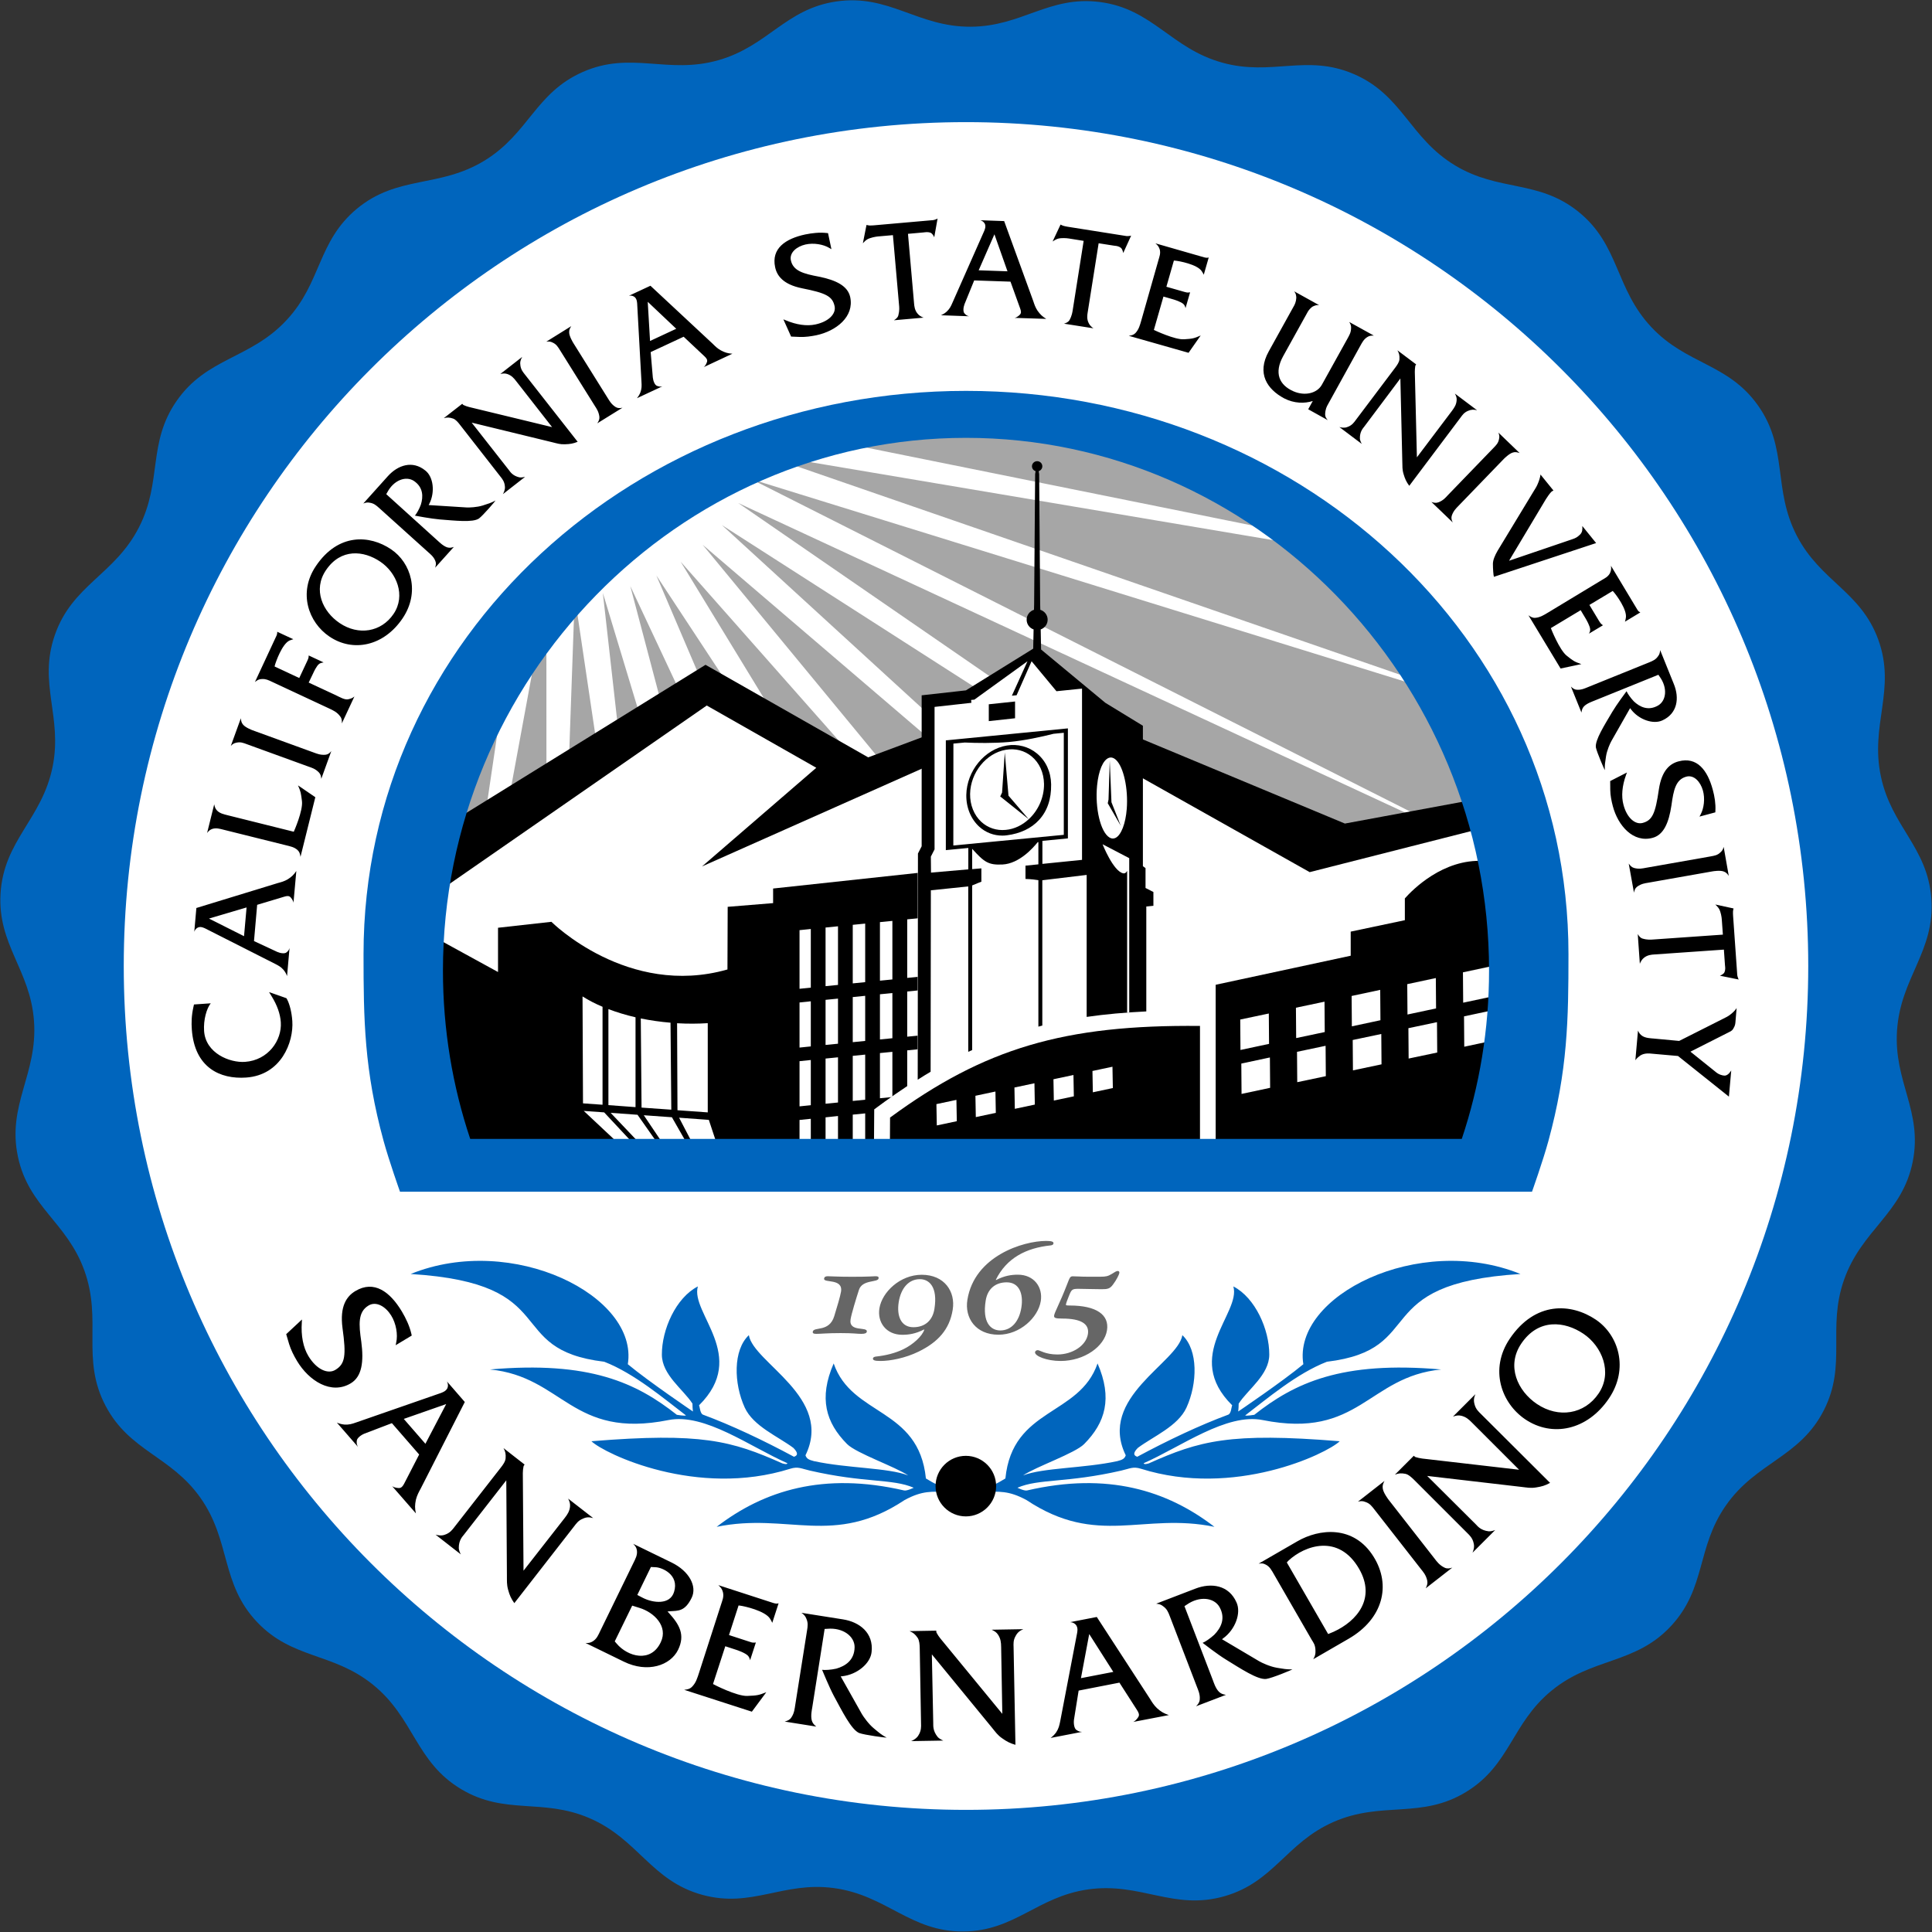<?xml version="1.0" encoding="utf-8"?>
<!-- Generator: Adobe Illustrator 22.0.1, SVG Export Plug-In . SVG Version: 6.00 Build 0)  -->
<svg version="1.1" id="Layer_1" xmlns="http://www.w3.org/2000/svg" xmlns:xlink="http://www.w3.org/1999/xlink" x="0px" y="0px"
	 width="250.1px" height="250.1px" viewBox="0 0 250.1 250.1" enable-background="new 0 0 250.1 250.1" xml:space="preserve">
<rect x="0" y="0" width="250.1" height="250.1" fill="#333333" stroke="none"/>
<g>
	<g>
		<path fill-rule="evenodd" clip-rule="evenodd" fill="#0065BD" d="M46.19,27.03c5.32-4.41,10.69-2.64,16.58-6.27
			c5.65-3.48,6.55-8.72,12.62-11.42c6.31-2.81,11.01,0.35,17.65-1.56c6.38-1.83,8.66-6.63,15.22-7.59c6.84-1,10.5,3.31,17.41,3.27
			c6.63-0.04,10.12-4.04,16.7-3.2c6.86,0.88,9.22,6.03,15.89,7.86c6.39,1.76,10.83-1.15,16.93,1.44c6.37,2.7,7.26,8.3,13.18,11.86
			c5.68,3.42,10.74,1.82,15.92,5.96c5.4,4.32,4.75,9.95,9.5,14.99c4.55,4.83,9.86,4.65,13.73,10.04c4.04,5.62,1.9,10.87,5.11,17
			c3.08,5.88,8.24,7.15,10.51,13.38c2.37,6.51-1.1,10.98,0.35,17.75c1.38,6.49,6.01,9.11,6.52,15.73c0.53,6.9-4.01,10.27-4.44,17.18
			c-0.42,6.63,3.33,10.39,2.04,16.91c-1.35,6.79-6.63,8.81-8.91,15.35c-2.19,6.27,0.41,10.91-2.59,16.83
			c-3.13,6.17-8.76,6.69-12.71,12.37c-3.79,5.45-2.53,10.61-7.02,15.51c-4.67,5.09-10.24,4.07-15.57,8.47
			c-5.12,4.22-5.3,9.54-10.94,13.03c-5.87,3.64-10.96,1.16-17.28,3.95c-6.07,2.68-7.67,7.75-14.05,9.59
			c-6.64,1.92-10.86-1.85-17.7-0.87c-6.57,0.94-9.48,5.39-16.11,5.44c-6.91,0.06-9.95-4.71-16.81-5.62
			c-6.57-0.87-10.58,2.62-16.97,0.89c-6.67-1.81-8.32-7.23-14.67-9.95c-6.09-2.61-10.89-0.34-16.58-3.74
			c-5.94-3.55-6.06-9.21-11.45-13.55c-5.17-4.16-10.4-3.26-14.97-8.08c-4.76-5.02-3.36-10.5-7.37-16.14
			c-3.85-5.4-9.13-5.96-12.23-11.83c-3.24-6.12-0.41-11.03-2.76-17.54c-2.25-6.25-7.19-8.2-8.59-14.69
			c-1.46-6.77,2.58-10.72,2.07-17.63c-0.49-6.62-4.72-9.84-4.33-16.47c0.41-6.91,5.37-9.63,6.74-16.42
			c1.31-6.51-1.89-10.75,0.28-17.03c2.26-6.54,7.77-7.82,10.91-13.99c3.02-5.92,1.07-10.86,4.85-16.32
			c3.94-5.69,9.59-5.43,14.28-10.52C41.63,36.56,41.09,31.27,46.19,27.03"/>
		<path fill-rule="evenodd" clip-rule="evenodd" fill="#FFFFFF" d="M16.02,125.05c0-60.33,48.81-109.24,109.03-109.24
			c60.22,0,109.03,48.91,109.03,109.24s-48.81,109.24-109.03,109.24C64.83,234.29,16.02,185.38,16.02,125.05"/>
	</g>
	<g>
		<g>
			<path fill="#A6A6A6" d="M56.71,125.81c0-38.07,30.49-69.44,68.29-69.44c37.8,0,68.45,30.86,68.45,68.94
				c0,7.78-1.12,15.81-3.48,22.78H60.34C57.99,141.11,56.71,133.58,56.71,125.81"/>
			<g>
				<defs>
					<path id="SVGID_1_" d="M56.71,125.81c0,7.78,1.28,15.3,3.63,22.27h129.62c2.36-6.97,3.48-15,3.48-22.78
						c0-38.07-30.65-68.94-68.45-68.94C87.2,56.36,56.71,87.74,56.71,125.81"/>
				</defs>
				<clipPath id="SVGID_2_">
					<use xlink:href="#SVGID_1_"  overflow="visible"/>
				</clipPath>
				<polygon clip-path="url(#SVGID_2_)" fill="#FFFFFF" points="158.04,151.85 88.11,72.71 142.62,162.09 84.97,74.5 125.85,170.19 
					81.59,75.86 108.05,175.99 78.04,76.76 89.57,179.38 74.4,77.18 70.76,180.3 70.73,77.12 52,178.73 67.1,76.57 99.12,55.31 
					205.52,76.79 98.42,58.73 200.66,94.05 97.23,62.02 193.32,110.49 95.57,65.12 183.64,125.8 93.46,67.98 171.8,139.68 
					90.96,70.52 				"/>
			</g>
			<g>
				<path d="M134.07,89.94l-21.68,8.1L91.33,86.06l-31.67,19.61c-1.91,6.39-2.95,13.15-2.95,20.14c0,7.78,1.28,15.3,3.63,22.27
					h129.62c2.36-6.97,3.48-15,3.48-22.78c0-7.56-1.23-14.83-3.46-21.63l-15.88,2.94L134.07,89.94z"/>
				<path fill="#FFFFFF" d="M134.07,92.95l-43.19,19.21l14.79-12.77l-14.18-8.06l-33.92,23.52c-0.56,3.58-0.87,7.24-0.87,10.97
					c0,7.78,1.28,15.3,3.63,22.27h129.62c2.36-6.97,3.48-15,3.48-22.78c0-6.19-0.82-12.19-2.34-17.89l-21.55,5.48L134.07,92.95z"/>
			</g>
			<g>
				<path d="M100.08,115.02v1.89l-5.88,0.48l-0.03,8.11c-12.92,3.69-22.79-6.17-22.79-6.17l-6.91,0.77v5.73l-7.63-4.18
					c-0.52,8.93,0.64,17.94,3.5,26.42h19.77l-4.54-4.26l2.64,0.19l3.8,4.07h0.85l-3.81-4.01l3.48,0.25l2.64,3.76h0.66l-2.49-3.7
					l3.64,0.26l1.96,3.43h0.73l-1.76-3.37l3.85,0.28l1.02,3.08h20.36l0.03-4.44c1.82-1.36,3.68-2.66,5.61-3.87l0.02-26.74
					L100.08,115.02z M78,143.01l-2.53-0.18l-0.06-13.84c0.77,0.49,1.64,0.94,2.59,1.34V143.01z M82.27,143.32l-3.51-0.26v-12.43
					c1.08,0.41,2.26,0.77,3.51,1.06V143.32z M83.05,143.38l-0.1-11.54c1.23,0.25,2.51,0.44,3.85,0.55l0.1,11.26L83.05,143.38z
					 M91.62,144l-3.92-0.28l-0.05-11.26c1.38,0.08,2.71,0.07,3.97-0.01V144z"/>
				<path fill="#FFFFFF" d="M115.52,143.77v4.31h-1.61v-4.14L115.52,143.77z M117.44,143.58v4.5h1.61v-4.66L117.44,143.58z
					 M106.87,144.64v3.43h1.61v-3.6L106.87,144.64z M110.39,144.29v3.79H112l0-3.95L110.39,144.29z M103.5,143.22l1.46-0.15v-5.85
					l-1.46,0.15V143.22z M103.5,135.61l1.46-0.15v-5.84l-1.46,0.15V135.61z M103.5,144.98v3.09h1.46v-3.24L103.5,144.98z M103.5,128
					l1.46-0.15v-7.59l-1.46,0.15V128z M113.91,126.95l1.61-0.16v-7.58l-1.61,0.16V126.95z M113.91,142.17l1.61-0.16v-5.85
					l-1.61,0.16V142.17z M117.44,141.81l1.61-0.16v-5.84l-1.61,0.16V141.81z M106.87,142.88l1.61-0.16v-5.85l-1.61,0.16V142.88z
					 M117.44,134.2l1.61-0.16v-5.85l-1.61,0.16V134.2z M117.44,126.59l1.61-0.16v-7.58l-1.61,0.16V126.59z M113.91,134.56l1.61-0.16
					v-5.85l-1.61,0.16V134.56z M106.87,127.66l1.61-0.16v-7.59l-1.61,0.16V127.66z M106.87,135.27l1.61-0.16v-5.84l-1.61,0.16
					V135.27z M110.39,142.52l1.61-0.16v-5.84l-1.61,0.16V142.52z M110.39,127.3l1.61-0.16v-7.58l-1.61,0.16V127.3z M110.39,134.91
					l1.61-0.16v-5.84l-1.61,0.16V134.91z"/>
				<g>
					<path fill="#FFFFFF" d="M140.71,131.61l0.05-42.03l-0.63-0.53l-3.35,0.34l-3.65-4.4l-7.5,5.42l-5.17,0.55l-0.06,47.81
						C126.81,134.97,133.12,132.71,140.71,131.61z"/>
					<path fill-rule="evenodd" clip-rule="evenodd" d="M120.47,138.74l0.03-23.49c2.01-0.2,4.13-0.42,4.84-0.5v21.41
						c0.17-0.08,0.34-0.15,0.51-0.23v-21.31c0.6-0.26,1.16-0.47,1.17-0.47l0.02-0.01v-1.73l-1.19,0.1v-2.63
						c1.55,1.72,2.09,2.12,3.93,2.03c2.17-0.11,3.98-2.17,4.55-2.89l0.09-0.01v2.88l-1.67,0.17v1.72c0.82,0.03,1.38,0.11,1.67,0.16
						v18.96c0.17-0.04,0.34-0.09,0.51-0.14v-18.81l5.74-0.69v18.38c2.42-0.35,4.99-0.58,7.72-0.71v-13.58l0.89-0.09l0.03,0v-1.79
						l-1.02-0.52v-2.57l-0.34-0.25V93.95l-4.86-2.97l-8.32-6.9l-0.05-2.6c0.52-0.18,0.9-0.68,0.9-1.26c0-0.6-0.4-1.11-0.95-1.28
						l-0.02-0.71l-0.13-16.86l-0.06-0.38c0.27-0.08,0.47-0.34,0.47-0.63c0-0.37-0.3-0.66-0.67-0.66c-0.37,0-0.67,0.3-0.67,0.66
						c0,0.3,0.2,0.55,0.47,0.63L134,61.37l-0.13,16.86l-0.02,0.71c-0.55,0.17-0.95,0.68-0.95,1.28c0,0.58,0.37,1.08,0.9,1.26
						l-0.05,2.49l-8.71,5.4l-5.73,0.64v19.54l-0.48,0.94l-0.03,29.28C119.35,139.41,119.91,139.07,120.47,138.74z M123.41,109.45
						l0.01-13.19l1.47-0.14c1.5,0.07,3.71,0.11,5.75-0.07c1.99-0.18,4.24-0.68,5.74-1.06l1.33-0.13v13.21L123.41,109.45z
						 M120.5,110.89l0.48-0.94V91.51l4.77-0.53l-0.04-0.37l0.42-0.04l6.88-4.97l-2.02,4.46l0.61-0.06l1.94-4.4l3.22,3.88l3.31-0.34
						v22.17l-5.13,0.52v-2.98l3.3-0.32V94.29l-15.57,1.53l-0.23,0.02v14.21l2.91-0.28v2.77l-4.83,0.42L120.5,110.89z M134.25,97.55
						c-1.08-0.9-2.51-1.28-3.92-1.04c-2.88,0.48-5.18,3.29-5.24,6.38c-0.03,1.64,0.59,3.15,1.7,4.15c0.82,0.74,1.86,1.13,2.96,1.13
						c0.2,0,0.39-0.01,0.59-0.04c1.73-0.22,3.17-0.9,4.16-1.98c1.07-1.16,1.6-2.71,1.57-4.62C136.04,99.92,135.4,98.51,134.25,97.55
						z M133.17,106.05L133.17,106.05l-2.62-3.05h0l-0.48-5.59l-0.35,5.19l-0.24,0.5l3.69,2.95c-0.83,0.77-1.86,1.28-2.97,1.38
						c-1.2,0.12-2.32-0.26-3.17-1.04c-0.94-0.87-1.47-2.19-1.45-3.62c0.05-2.77,2.09-5.28,4.63-5.71c1.24-0.21,2.42,0.1,3.34,0.86
						c1.01,0.84,1.57,2.1,1.6,3.56C135.17,103.25,134.39,104.93,133.17,106.05z M131.4,90.81v2.17l-3.4,0.37v-2.18L131.4,90.81z"/>
					<path fill="#FFFFFF" d="M142.73,109.29l3.45,1.8v19.97c-0.09,0.01-0.18,0.01-0.27,0.02v-18.34c-0.12,0.22-0.29,0.36-0.52,0.31
						C144.1,112.77,142.73,109.29,142.73,109.29z M143.53,98.11c-0.74,0.28-1.32,1.64-1.51,3.57c-0.29,2.96,0.45,6.05,1.61,6.74
						c0.26,0.16,0.53,0.17,0.79,0.04c0.72-0.37,1.29-1.84,1.44-3.75c0.2-2.61-0.4-5.39-1.38-6.33
						C144.17,98.09,143.85,97.99,143.53,98.11z"/>
					<polygon fill-rule="evenodd" clip-rule="evenodd" points="145.08,106.89 143.88,103.85 143.66,98.47 143.5,103.5 143.4,103.98 
											"/>
				</g>
				<path d="M115.22,144.67l-0.02,3.41h40.14v-15.27C137.76,132.63,127.44,135.7,115.22,144.67z M121.27,145.69l-0.05-2.76
					l2.59-0.55l0.05,2.76L121.27,145.69z M126.32,144.61l-0.05-2.76l2.59-0.55l0.05,2.76L126.32,144.61z M131.37,143.54l-0.05-2.76
					l2.59-0.55l0.05,2.76L131.37,143.54z M136.42,142.47l-0.05-2.76l2.59-0.55l0.05,2.76L136.42,142.47z M141.47,141.4l-0.05-2.76
					l2.59-0.55l0.05,2.76L141.47,141.4z"/>
				<path d="M193.45,125.3c0-4.74-0.48-9.37-1.38-13.85c-5.26-0.3-9.23,3.74-10.21,4.85v2.82l-7.01,1.48v3.12l-17.48,3.76v20.59
					h32.6C192.32,141.11,193.45,133.08,193.45,125.3z"/>
				<path fill="#FFFFFF" d="M160.55,131.98l3.7-0.78l0.03,3.93l-3.7,0.79L160.55,131.98z M160.72,141.61l-0.03-3.93l3.7-0.79
					l0.03,3.93L160.72,141.61z M167.76,130.45l3.7-0.78l0.03,3.93l-3.7,0.78L167.76,130.45z M167.93,140.09l-0.03-3.93l3.7-0.78
					l0.03,3.93L167.93,140.09z M174.97,128.93l3.7-0.79l0.03,3.93l-3.7,0.79L174.97,128.93z M175.14,138.56l-0.03-3.93l3.7-0.78
					l0.03,3.93L175.14,138.56z M182.17,127.4l3.7-0.79l0.03,3.93l-3.7,0.79L182.17,127.4z M182.35,137.03l-0.03-3.93l3.7-0.78
					l0.03,3.93L182.35,137.03z M189.38,125.87l3.7-0.79l0.03,3.93l-3.7,0.79L189.38,125.87z M189.55,135.5l-0.03-3.93l3.7-0.79
					l0.03,3.93L189.55,135.5z"/>
			</g>
		</g>
		<path fill="#0065BD" d="M198.32,154.27h-73.27H51.78c0,0-1.41-3.97-2.12-6.56c-2.51-9.16-2.6-15.73-2.6-24.2
			c0-41.13,35.35-72.91,77.99-72.91c42.64,0,77.99,31.78,77.99,72.91c0,8.47-0.1,15.05-2.6,24.2
			C199.73,150.31,198.32,154.27,198.32,154.27 M60.87,147.43h128.36c2.29-6.84,3.53-14.17,3.53-21.79
			c0-37.66-30.31-68.96-67.71-68.96c-37.39,0-67.71,31.3-67.71,68.96C57.34,133.26,58.58,140.59,60.87,147.43"/>
	</g>
	<g>
		<path fill="#0065BD" d="M122.62,193.11c-1.97,0-3.18-0.2-5.53,1.08c-9.19,6.1-15.08,1.56-24.32,3.46
			c6.13-4.72,13.85-7.12,24.26-4.71c0.36,0.09,1.25-0.35,1.25-0.35c-2.77-1.2-6.34-0.59-13.44-2.22c-1.1-0.25-1.52-0.56-2.54-0.24
			c-12.08,3.8-24.04-1.93-25.74-3.56c14.23-1.16,18.15-0.06,24.72,2.87c0.71,0.2,0.59-0.01,0.66-0.02
			c-4.83-2.12-10.72-6.53-15.41-5.59c-12.53,2.5-13.62-5.62-23.1-6.55c12.93-1.13,18.97,1.75,24.19,5.87c0,0,1.03,0.17,1.18,0.08
			c-2.81-2.14-6.68-5.44-10.58-6.95c-13.29-1.6-5.1-10.13-25.06-11.36c13.2-5.35,29.54,2.85,28.11,11.68
			c2.69,2.24,8.43,6.12,8.43,6.12c-0.04-0.23-0.06-0.75-0.06-1.02c-1.19-1.84-3.96-3.73-3.96-6.35c-0.01-3.23,1.81-7.36,4.66-8.82
			c-1.01,3.46,6.61,9,0.15,15.39c0.12,0.28,0.14,1.05,0.51,1.21c3.7,1.37,7.8,3.31,11.78,5.45c0.06-0.05,0.89-0.17-0.08-1.15
			c-1.98-1.48-5.18-2.8-6.29-5.21c-1.43-3.13-1.53-7.45,0.53-9.38c0.58,3.57,10.99,8.06,7.33,15.55c0.15,0.44,0.41,0.58,1.11,0.76
			c4.3,0.93,9.62,0.84,12.19,1.85c-1.68-1.14-6.71-2.86-7.92-4.07c-2.74-2.77-3.69-5.92-1.73-10.43
			c2.36,6.86,11.01,5.68,11.94,14.89c1.17,0.7,1.7,1.04,2.85,1.04L122.62,193.11z M127.36,193.11c1.97,0,3.18-0.2,5.53,1.08
			c9.19,6.1,15.09,1.56,24.32,3.46c-6.13-4.72-13.84-7.12-24.25-4.71c-0.37,0.09-1.25-0.35-1.25-0.35c2.77-1.2,6.34-0.59,13.44-2.22
			c1.1-0.25,1.52-0.56,2.54-0.24c12.08,3.8,24.05-1.93,25.74-3.56c-14.24-1.16-18.16-0.06-24.72,2.87c-0.71,0.2-0.6-0.01-0.67-0.02
			c4.83-2.12,10.72-6.53,15.42-5.59c12.53,2.5,13.61-5.62,23.1-6.55c-12.93-1.13-18.97,1.75-24.19,5.87c0,0-1.03,0.17-1.18,0.08
			c2.81-2.14,6.68-5.44,10.58-6.95c13.28-1.6,5.1-10.13,25.06-11.36c-13.2-5.35-29.54,2.85-28.11,11.68
			c-2.69,2.24-8.43,6.12-8.43,6.12c0.03-0.23,0.06-0.75,0.06-1.02c1.19-1.84,3.96-3.73,3.96-6.35c0.01-3.23-1.81-7.36-4.65-8.82
			c1.01,3.46-6.61,9-0.15,15.39c-0.12,0.28-0.13,1.05-0.51,1.21c-3.7,1.37-7.8,3.31-11.78,5.45c-0.05-0.05-0.89-0.17,0.08-1.15
			c1.98-1.48,5.18-2.8,6.29-5.21c1.43-3.13,1.53-7.45-0.53-9.38c-0.58,3.57-10.99,8.06-7.33,15.55c-0.15,0.44-0.41,0.58-1.11,0.76
			c-4.3,0.93-9.62,0.84-12.19,1.85c1.68-1.14,6.72-2.86,7.92-4.07c2.74-2.77,3.69-5.92,1.73-10.43
			c-2.36,6.86-11.01,5.68-11.93,14.89c-1.17,0.7-1.7,1.04-2.85,1.04L127.36,193.11z"/>
		<path fill-rule="evenodd" clip-rule="evenodd" fill="#666666" d="M108.87,167.21c-0.09,0.57-0.52,2.02-0.88,3.18
			c-0.65,2.11-2.66,1.3-2.78,2.01c-0.02,0.16,0.07,0.27,0.44,0.27c0.64,0,1.38-0.1,3.16-0.1c1.75,0,2.11,0.1,2.69,0.1
			c0.49,0,0.68-0.1,0.71-0.29c0.11-0.7-2.38,0.12-2.1-1.6c0.11-0.69,0.73-2.73,1.08-3.8c0.43-1.36,2.45-0.94,2.54-1.48
			c0.04-0.24-0.09-0.29-0.42-0.29c-0.31,0-0.73,0.07-3,0.07c-1.93,0-2.74-0.07-3.17-0.07c-0.29,0-0.43,0.1-0.46,0.31
			C106.59,166.13,109.16,165.44,108.87,167.21 M119.65,172.13c-0.27,0.85-1.46,1.92-2.71,2.53c-1.06,0.51-2.26,0.81-3.56,0.95
			c-0.16,0.02-0.35,0.08-0.37,0.23c-0.04,0.24,0.2,0.34,0.96,0.34c1.29,0,3.22-0.37,4.94-1.21c2.52-1.23,4.01-2.87,4.42-5.43
			c0.38-2.34-1.07-4.52-4.01-4.52c-2.79,0-5.14,2.23-5.48,4.35c-0.29,1.8,0.87,3.42,2.96,3.42c0.82,0,1.72-0.12,2.82-0.69
			L119.65,172.13z M120.96,169.45c-0.24,1.52-1.26,2.36-2.72,2.36c-1.62,0-2.18-1.48-1.9-3.25c0.29-1.82,1.3-2.97,2.74-2.97
			C120.29,165.59,121.42,166.6,120.96,169.45 M128.91,165.67c1.39-2.82,3.92-4.12,7.09-4.45c0.16-0.02,0.35-0.08,0.37-0.24
			c0.04-0.24-0.2-0.34-0.96-0.34c-2.93,0-9.27,1.94-10.18,7.62c-0.38,2.34,1.07,4.52,4.02,4.52c2.79,0,5.14-2.23,5.48-4.35
			c0.29-1.8-0.87-3.42-2.96-3.42c-0.82,0-1.72,0.12-2.82,0.69L128.91,165.67z M127.6,168.36c0.24-1.52,1.26-2.36,2.72-2.36
			c1.62,0,2.18,1.48,1.9,3.26c-0.29,1.82-1.3,2.97-2.74,2.97C128.26,172.22,127.14,171.21,127.6,168.36 M140.62,165.27
			c-0.76,0-1.14-0.05-1.73-0.05c-0.35,0-0.39,0.09-0.79,1.13c-0.87,2.26-1.58,3.52-1.64,3.93c-0.05,0.32,0.13,0.41,1.05,0.41
			c2.42,0,3.54,0.68,3.32,2.02c-0.24,1.47-1.98,2.63-3.95,2.63c-1.56,0-2.27-0.56-2.54-0.56c-0.19,0-0.33,0.12-0.35,0.25
			c-0.08,0.51,1.53,1.15,3.29,1.15c3.12,0,5.69-1.9,6.02-3.96c0.33-2.02-1.37-3.22-4.83-3.22c-0.41,0-0.51-0.02-0.48-0.15
			c0.03-0.17,0.16-0.54,0.39-1.1c0.33-0.83,0.42-0.91,1.22-0.91c0.66,0,2.04,0.05,2.99,0.05c0.78,0,1.08-0.05,1.48-0.59
			c0.45-0.59,0.79-1.28,0.83-1.5c0.03-0.17-0.06-0.27-0.19-0.27c-0.19,0-0.37,0.12-0.8,0.39c-0.48,0.3-0.82,0.35-1.4,0.35H140.62z"
			/>
		<path d="M121.11,192.38c0-2.16,1.75-3.92,3.92-3.92c2.16,0,3.92,1.76,3.92,3.92c0,2.16-1.76,3.92-3.92,3.92
			C122.87,196.3,121.11,194.54,121.11,192.38"/>
	</g>
	<path fill-rule="evenodd" clip-rule="evenodd" d="M37.08,129.22l0.09,0.16c0.32,0.61,0.59,1.63,0.67,2.79
		c0.19,2.74-1.44,7-5.97,7.32c-3.38,0.24-6.69-1.28-7.04-6.24c-0.06-0.84-0.04-1.79,0.2-2.85l0.08-0.37l2.17-0.15
		c-0.53,0.66-0.96,2.13-0.86,3.59c0.2,2.88,3.33,4.13,5.3,3.99c2.99-0.21,4.79-2.78,4.63-5.13c-0.07-1.07-0.47-2.21-1.2-3.38
		l-0.32-0.52L37.08,129.22z M27.05,118.91l4.54,2.28l0.33-3.72L27.05,118.91z M37.99,116.87c0-0.16-0.16-0.48-0.37-0.71
		c-0.21-0.23-0.5-0.18-0.8-0.09l-3.53,1.06l-0.41,4.69l3,1.4c0.41,0.18,0.98,0.27,1.22,0.06c0.25-0.21,0.31-0.34,0.38-0.56
		l-0.32,3.63c-0.12-0.31-0.22-0.5-0.43-0.77c-0.35-0.41-0.65-0.57-1.12-0.81l-9.08-4.6c-0.29-0.12-0.48-0.21-0.78-0.15
		c-0.29,0.08-0.5,0.3-0.6,0.59l0.27-3.07l10.55-3.23c0.41-0.11,0.83-0.22,1.27-0.48c0.51-0.32,0.78-0.58,1.12-1.08L37.99,116.87z
		 M38.58,101.67c0.37,0.87,0.37,0.96,0.51,2.04c0.15,1.23-1.03,3.9-1.06,3.96l-8.5-2.12c-0.59-0.15-1.07-0.25-1.44-0.63
		c-0.24-0.26-0.29-0.48-0.36-0.8l-0.92,3.71c0.2-0.26,0.36-0.42,0.68-0.53c0.49-0.15,0.92-0.03,1.5,0.12l7.99,1.99
		c0.64,0.16,1.09,0.24,1.53,0.62c0.27,0.25,0.33,0.51,0.39,0.89l1.92-7.72L38.58,101.67z M42.89,97.23
		c-0.21,0.26-0.42,0.43-0.73,0.47c-0.66,0.07-1.17-0.15-1.45-0.25l-8-2.91c-0.09-0.03-0.94-0.36-1.24-0.73
		c-0.22-0.26-0.26-0.48-0.29-0.83l-1.3,3.58c0.22-0.23,0.41-0.36,0.73-0.42c0.52-0.12,0.87,0.02,1.38,0.21L40,99.26
		c0.28,0.1,0.81,0.24,1.28,0.73c0.23,0.24,0.28,0.49,0.31,0.83L42.89,97.23z M37.97,82.75l-2.09-0.97c0.02,0.1,0.02,0.19-0.02,0.28
		c-0.01,0.14-0.05,0.18-0.1,0.3l-2.76,5.93c0.35-0.29,0.56-0.38,0.93-0.39c0.5-0.02,0.81,0.14,1.28,0.36l7.37,3.44
		c0.58,0.27,1.06,0.49,1.46,1.04c0.22,0.28,0.23,0.56,0.21,0.91l1.63-3.49c-0.26,0.21-0.38,0.26-0.79,0.36
		c-0.45,0.11-1.06-0.26-1.67-0.55l-3.46-1.61l0.58-1.2c0.07-0.16,0.44-0.98,0.79-1.23c0.18-0.12,0.42-0.15,0.56-0.18l-1.93-0.9
		c-0.01,0.1,0,0.16-0.02,0.28c-0.02,0.12-0.1,0.28-0.18,0.46l-1.02,2.18l-3.19-1.49l0.03-0.15c0.13-0.47,0.94-2.76,1.89-3.21
		C37.67,82.85,37.83,82.78,37.97,82.75 M49.23,72.71c-2.14-1.45-5.11-1.76-7.04,1.11c-1.71,2.54-0.42,5.36,1.78,6.84
		c2.43,1.64,5.38,1.18,6.98-1.19C52.56,77.08,51.34,74.13,49.23,72.71 M50.63,71.11c2.58,1.74,3.77,5.54,1.49,8.93
		c-2.45,3.63-6.44,4.42-9.48,2.36c-2.7-1.82-4.08-5.67-1.75-9.12C43.78,68.99,47.85,69.23,50.63,71.11 M64.15,64.79
		c-0.6,0.32-0.89,0.4-1.67,0.65c-0.77,0.24-1.75,0.27-2.09,0.25l-4.9-0.31l0.09-0.17c0.76-1.51,0.52-3.48-0.51-4.29
		c-1.67-1.37-3.57-0.71-4.86,0.72l-3.18,3.54c0.31-0.12,0.53-0.17,0.85-0.1c0.51,0.08,0.8,0.32,1.19,0.67l6.36,5.73
		c0.22,0.2,0.7,0.56,0.92,1.12c0.13,0.3,0.09,0.54-0.02,0.89l2.42-2.69c-0.31,0.1-0.53,0.15-0.85,0.06
		c-0.53-0.17-1.06-0.71-1.19-0.82L50,63.97l0.15-0.26c0.83-1.56,2.38-2.13,3.42-1.46c1.24,0.83,1.23,2.06,0.91,3.08
		c-0.21,0.58-0.56,1.18-0.77,1.42c0.15,0.03,2.12,0.4,3.2,0.49c1.97,0.15,4.29,0.43,5.09-0.12C62.56,66.7,64.12,64.87,64.15,64.79
		 M67.6,46.2l-2.83,2.21c0.36-0.07,0.61-0.1,0.94,0.02c0.51,0.19,0.78,0.48,1.11,0.91l4.65,5.95l-10.74-2.6
		c-0.35-0.1-0.41-0.12-0.66-0.23c-0.15-0.05-0.14-0.1-0.23-0.19l-2.39,1.86c0.45-0.12,0.74-0.1,1.19,0.05
		c0.34,0.11,0.66,0.49,0.88,0.78l5.28,6.76c0.18,0.23,0.52,0.62,0.56,1.25c0.05,0.38-0.14,0.8-0.26,1l2.87-2.24
		c-0.14,0.04-0.54,0.11-0.75,0.06c-0.88-0.21-1.17-0.72-1.35-0.95l-4.81-6.13l10.44,2.54c0.62,0.15,1,0.29,1.65,0.26
		c0.64-0.02,1.04-0.08,1.63-0.32l-6.83-8.71c-0.21-0.27-0.5-0.59-0.58-1.14C67.29,46.9,67.38,46.58,67.6,46.2 M80.58,52.78
		c-0.33,0.07-0.59,0.08-0.87-0.08c-0.57-0.35-0.83-0.84-0.99-1.09l-4.51-7.22c-0.05-0.08-0.52-0.86-0.53-1.34
		c-0.02-0.34,0.09-0.54,0.27-0.83l-3.23,2.01c0.32-0.04,0.54-0.03,0.83,0.12c0.48,0.22,0.67,0.55,0.96,1.01l4.52,7.23
		c0.16,0.25,0.48,0.69,0.56,1.36c0.03,0.33-0.08,0.55-0.27,0.85L80.58,52.78z M83.85,39.07l0.3,5.07l3.39-1.58L83.85,39.07z
		 M91.09,47.53c0.14-0.08,0.33-0.37,0.43-0.67c0.1-0.3-0.1-0.52-0.33-0.74l-2.69-2.53l-4.27,1.99l0.28,3.3
		c0.05,0.45,0.26,0.99,0.56,1.08c0.31,0.11,0.45,0.1,0.68,0.05l-3.3,1.54c0.21-0.26,0.32-0.44,0.45-0.75
		c0.18-0.5,0.17-0.84,0.14-1.37l-0.56-10.17c-0.04-0.31-0.06-0.52-0.26-0.75c-0.21-0.21-0.51-0.29-0.81-0.22l2.79-1.3l8.07,7.52
		c0.3,0.3,0.61,0.61,1.05,0.85c0.53,0.28,0.89,0.39,1.49,0.43L91.09,47.53z M110.06,38.46c-0.31-1.45-1.83-2.2-4.07-2.65
		c-1.96-0.37-3.32-0.73-3.61-2.11c-0.21-1,0.75-1.79,1.89-2.05c1.06-0.24,2.32-0.02,3.09,0.45l0.27,0.16l-0.44-2.08l-0.21-0.02
		c-0.9-0.1-1.85,0.01-2.74,0.19c-2.56,0.55-4.41,1.81-3.9,4.23c0.23,1.11,1.03,2.24,3.49,2.74c3.08,0.61,3.94,1.03,4.21,2.32
		c0.21,0.97-0.74,1.99-2.48,2.36c-1.11,0.24-2.46,0.05-3.85-0.54l-0.3-0.12l1,2.23l1.17,0.05c0.68,0.02,1.4-0.08,2.09-0.22
		C108.25,42.85,110.6,41,110.06,38.46 M121.37,28.29c-0.08,0.06-0.16,0.08-0.35,0.15c-0.19,0.07-0.37,0.07-0.52,0.08l-7.38,0.65
		c-0.21,0.02-0.41,0.02-0.56,0.02c-0.14-0.02-0.24-0.03-0.39-0.07l-0.47,2.37c0.09-0.11,0.39-0.41,0.58-0.51
		c0.38-0.21,1.03-0.34,1.36-0.37l1.95-0.17l0.79,9.01c0.03,0.3,0.08,0.74-0.09,1.38c-0.09,0.31-0.31,0.46-0.57,0.63l3.84-0.34
		c-0.27-0.09-0.59-0.28-0.77-0.51c-0.39-0.45-0.43-0.99-0.46-1.3l-0.79-9.04l2-0.18c0.26-0.02,0.55-0.11,0.97,0.06
		c0.19,0.1,0.39,0.44,0.43,0.57L121.37,28.29z M128.73,30.33l-2.04,4.66l3.73,0.13L128.73,30.33z M131.33,41.15
		c0.17-0.01,0.47-0.18,0.69-0.41c0.22-0.22,0.15-0.51,0.04-0.81l-1.25-3.47l-4.7-0.16l-1.25,3.07c-0.16,0.42-0.22,1,0.01,1.22
		c0.22,0.24,0.35,0.29,0.58,0.35l-3.64-0.13c0.3-0.14,0.49-0.25,0.74-0.47c0.39-0.37,0.54-0.67,0.75-1.16l4.12-9.31
		c0.11-0.29,0.18-0.49,0.11-0.79c-0.09-0.28-0.33-0.49-0.62-0.57l3.08,0.11l3.77,10.36c0.13,0.4,0.27,0.82,0.55,1.24
		c0.35,0.49,0.62,0.75,1.13,1.06L131.33,41.15z M146.43,30.5c-0.09,0.04-0.17,0.04-0.38,0.06c-0.2,0.02-0.38-0.03-0.53-0.05
		l-7.32-1.16c-0.21-0.03-0.4-0.08-0.55-0.12c-0.13-0.05-0.22-0.08-0.36-0.16l-1.03,2.19c0.11-0.08,0.48-0.31,0.69-0.36
		c0.42-0.12,1.08-0.08,1.4-0.03l1.93,0.31l-1.41,8.93c-0.05,0.29-0.1,0.74-0.42,1.32c-0.16,0.27-0.41,0.37-0.71,0.47l3.81,0.6
		c-0.24-0.15-0.5-0.41-0.62-0.68c-0.27-0.53-0.18-1.06-0.13-1.37l1.42-8.96l1.98,0.31c0.26,0.04,0.56,0.02,0.92,0.3
		c0.16,0.14,0.27,0.53,0.28,0.66L146.43,30.5z M155.43,43.43c-0.86,0.38-1.05,0.42-2.14,0.49c-1.19,0.09-3.86-1.18-3.92-1.21
		l1.24-4.32l1.22,0.35c0.18,0.05,1.07,0.32,1.39,0.64c0.15,0.15,0.22,0.37,0.25,0.5l0.59-2.04c-0.11,0.02-0.18,0.03-0.26,0.03
		c-0.14,0.01-0.31-0.04-0.5-0.09l-2.31-0.66l0.97-3.39l0.15,0.01c0.5,0.04,2.88,0.48,3.46,1.37c0.12,0.19,0.21,0.34,0.26,0.45
		l0.64-2.23c-0.09,0.03-0.16,0.04-0.27,0.04c-0.13-0.02-0.2-0.02-0.33-0.06l-6.3-1.81c0.35,0.29,0.46,0.48,0.57,0.83
		c0.11,0.51-0.04,0.85-0.18,1.35l-2.22,7.81c-0.18,0.62-0.32,1.16-0.76,1.63c-0.25,0.25-0.51,0.3-0.86,0.35l7.74,2.2L155.43,43.43z
		 M171.88,54.39c-0.2-0.24-0.34-0.43-0.34-0.75c0.02-0.67,0.22-1.04,0.37-1.3l4.18-7.57c0.25-0.45,0.45-0.85,0.91-1.14
		c0.26-0.17,0.5-0.19,0.84-0.19l-3.18-1.76c0.17,0.28,0.26,0.48,0.24,0.79c-0.01,0.6-0.25,0.95-0.45,1.33l-3.33,6
		c-0.62,1.12-2.21,1.5-3.69,0.85c-1.83-0.81-2.53-2.36-1.32-4.55l3.19-5.75c0.1-0.19,0.45-0.61,0.72-0.71
		c0.27-0.12,0.45-0.17,0.74-0.14l-3.23-1.79c0.15,0.2,0.23,0.36,0.26,0.62c0.06,0.33-0.06,0.85-0.23,1.17l-3.32,5.99
		c-1.59,2.87-0.19,4.9,1.98,6.07c1.3,0.68,2.67,0.69,3.72,0.35l-0.59,1.07L171.88,54.39z M191.21,53.11l-2.87-2.16
		c0.17,0.33,0.26,0.56,0.22,0.91c-0.05,0.54-0.27,0.87-0.59,1.31l-4.55,6.03l-0.27-11.05c0.01-0.37,0.01-0.42,0.05-0.7
		c0.01-0.16,0.06-0.16,0.12-0.28l-2.42-1.82c0.23,0.4,0.29,0.69,0.26,1.16c-0.02,0.36-0.31,0.76-0.52,1.05l-5.16,6.85
		c-0.18,0.24-0.46,0.67-1.07,0.87c-0.36,0.15-0.81,0.07-1.03,0l2.91,2.19c-0.08-0.12-0.25-0.49-0.25-0.7
		c-0.02-0.9,0.39-1.31,0.57-1.55l4.67-6.23l0.25,10.74c0.02,0.63-0.02,1.04,0.17,1.66c0.18,0.61,0.35,0.98,0.73,1.5l6.65-8.85
		c0.21-0.28,0.44-0.64,0.95-0.85C190.45,53,190.78,53,191.21,53.11 M188.06,67.63c-0.15-0.3-0.22-0.56-0.13-0.86
		c0.2-0.63,0.61-1.01,0.82-1.23l5.91-6.12c0.07-0.07,0.71-0.71,1.18-0.84c0.32-0.1,0.55-0.04,0.88,0.07L193.97,56
		c0.12,0.3,0.16,0.52,0.08,0.84c-0.1,0.53-0.37,0.79-0.75,1.18l-5.93,6.14c-0.2,0.22-0.55,0.64-1.18,0.87
		c-0.31,0.11-0.56,0.06-0.89-0.05L188.06,67.63z M206.62,70.3l-1.79-2.21c0.03,0.4,0.03,0.78-0.27,1.09
		c-0.38,0.37-0.59,0.48-1.04,0.63l-8.17,2.78l4.76-7.96c0.14-0.24,0.53-0.79,0.72-0.97c0.13-0.1,0.15-0.1,0.27-0.16l-1.68-2.07
		c-0.05,0.4-0.18,0.82-0.41,1.33c-0.17,0.37-0.25,0.45-0.57,0.99l-4.57,7.54c-0.35,0.6-0.61,1.21-0.61,1.7
		c0,0.63,0.06,1.49,0.13,1.68L206.62,70.3z M204.71,85.97c-0.9-0.31-1.05-0.41-1.91-1.1c-0.93-0.75-2.02-3.49-2.04-3.56l3.86-2.32
		l0.65,1.09c0.09,0.15,0.57,0.97,0.58,1.41c0.01,0.21-0.09,0.42-0.16,0.54l1.82-1.09c-0.09-0.06-0.15-0.1-0.21-0.16
		c-0.11-0.09-0.2-0.24-0.31-0.41l-1.24-2.06l3.02-1.81l0.1,0.11c0.34,0.37,1.78,2.31,1.6,3.36c-0.04,0.22-0.07,0.39-0.12,0.51
		l1.99-1.2c-0.08-0.05-0.15-0.09-0.23-0.15c-0.08-0.11-0.13-0.15-0.19-0.27l-3.38-5.62c0.06,0.45,0.01,0.66-0.15,1
		c-0.27,0.45-0.6,0.59-1.05,0.86l-6.95,4.2c-0.55,0.33-1.02,0.63-1.66,0.68c-0.35,0.02-0.58-0.13-0.87-0.33l4.16,6.89L204.71,85.97z
		 M207.75,99.7c-0.03-0.68,0.03-0.97,0.15-1.78c0.12-0.8,0.53-1.69,0.69-1.98l2.43-4.27l0.11,0.15c1.02,1.35,2.9,1.99,4.08,1.43
		c1.96-0.9,2.2-2.9,1.48-4.68l-1.78-4.41c-0.03,0.33-0.08,0.55-0.28,0.8c-0.29,0.42-0.64,0.58-1.13,0.78l-7.94,3.21
		c-0.28,0.11-0.81,0.38-1.41,0.34c-0.32-0.01-0.52-0.16-0.79-0.41l1.36,3.36c0.05-0.32,0.1-0.54,0.32-0.79
		c0.39-0.41,1.11-0.64,1.26-0.71l8.38-3.39l0.17,0.25c1.04,1.43,0.87,3.08-0.19,3.72c-1.29,0.75-2.39,0.2-3.16-0.53
		c-0.43-0.45-0.82-1.02-0.94-1.31c-0.09,0.12-1.29,1.73-1.84,2.66c-1,1.7-2.27,3.67-2.13,4.62
		C206.73,97.43,207.69,99.64,207.75,99.7 M213.93,108.46c1.43-0.38,2.1-1.94,2.44-4.2c0.27-1.98,0.55-3.35,1.92-3.72
		c0.99-0.27,1.83,0.65,2.15,1.78c0.3,1.05,0.14,2.31-0.29,3.11l-0.15,0.28l2.05-0.55l0.01-0.21c0.05-0.9-0.1-1.85-0.34-2.72
		c-0.68-2.53-2.04-4.31-4.43-3.67c-1.1,0.29-2.18,1.15-2.55,3.64c-0.45,3.1-0.83,3.99-2.1,4.33c-0.95,0.25-2.03-0.63-2.48-2.35
		c-0.3-1.1-0.18-2.46,0.34-3.88l0.11-0.3l-2.17,1.11l0.01,1.17c0.01,0.68,0.15,1.39,0.33,2.07
		C209.45,106.89,211.42,109.14,213.93,108.46 M211.52,115.56c0.06-0.33,0.15-0.58,0.4-0.77c0.53-0.4,1.09-0.46,1.38-0.51l8.38-1.48
		c0.1-0.02,0.99-0.16,1.44,0.01c0.32,0.11,0.47,0.28,0.67,0.57l-0.66-3.75c-0.08,0.31-0.18,0.51-0.43,0.72
		c-0.38,0.37-0.76,0.42-1.3,0.52l-8.4,1.48c-0.29,0.05-0.82,0.19-1.47,0.01c-0.32-0.1-0.48-0.28-0.69-0.57L211.52,115.56z
		 M225.08,126.8c-0.05-0.08-0.08-0.16-0.14-0.35c-0.06-0.19-0.06-0.38-0.07-0.52l-0.52-7.39c-0.02-0.21-0.01-0.41-0.01-0.56
		c0.02-0.13,0.03-0.23,0.07-0.38l-2.36-0.51c0.1,0.09,0.41,0.4,0.5,0.59c0.21,0.38,0.32,1.03,0.34,1.36l0.14,1.95l-9.02,0.63
		c-0.29,0.02-0.74,0.07-1.38-0.12c-0.3-0.09-0.45-0.32-0.62-0.58l0.27,3.84c0.1-0.27,0.29-0.58,0.52-0.76
		c0.45-0.38,1-0.42,1.31-0.44l9.05-0.63l0.14,2c0.02,0.26,0.1,0.55-0.08,0.96c-0.1,0.19-0.45,0.38-0.58,0.42L225.08,126.8z
		 M223.81,141.96l0.3-3.39c-0.04,0.06-0.37,0.64-0.82,0.67c-0.45-0.01-0.83-0.2-1.06-0.37l-3.4-2.73l4.98-2.52
		c0.4-0.18,0.5-0.32,0.61-0.54c0.12-0.19,0.21-0.43,0.23-0.71l0.14-1.67l0.02-0.2c-0.12,0.17-0.28,0.4-0.68,0.73
		c-0.38,0.33-0.77,0.5-1.07,0.65l-5.69,2.87l-3.31-0.31c-0.31-0.03-1.02-0.04-1.47-0.34c-0.28-0.19-0.41-0.38-0.55-0.69l-0.34,3.84
		c0.19-0.28,0.48-0.5,0.65-0.62c0.56-0.35,1.24-0.25,1.47-0.23l3.4,0.3L223.81,141.96z M45.41,179.07c1.45-0.87,1.7-2.8,1.36-5.38
		c-0.33-2.26-0.45-3.86,0.94-4.69c1-0.6,2.21,0.14,2.92,1.28c0.66,1.05,0.89,2.5,0.66,3.51l-0.07,0.35l2.08-1.25l-0.05-0.23
		c-0.23-1-0.7-2-1.23-2.89c-1.54-2.56-3.6-4.09-6.02-2.64c-1.12,0.67-2.04,1.95-1.66,4.8c0.49,3.55,0.35,4.64-0.94,5.41
		c-0.97,0.58-2.43-0.06-3.48-1.8c-0.67-1.11-0.97-2.64-0.85-4.36l0.02-0.37l-2.04,1.9l0.38,1.29c0.23,0.74,0.6,1.48,1.02,2.18
		C39.99,178.75,42.87,180.6,45.41,179.07 M57.76,181.76l-5.49,1.92l2.8,3.22L57.76,181.76z M50.75,192.37
		c0.13,0.13,0.51,0.25,0.87,0.26c0.36,0.01,0.54-0.27,0.71-0.59l1.93-3.75l-3.53-4.06l-3.54,1.35c-0.48,0.19-1,0.6-1.01,0.96
		c-0.03,0.37,0.03,0.52,0.16,0.76l-2.73-3.14c0.35,0.14,0.59,0.21,0.97,0.25c0.61,0.04,0.98-0.08,1.55-0.28l10.99-3.82
		c0.33-0.14,0.55-0.23,0.75-0.52c0.17-0.3,0.15-0.66-0.01-0.96l2.31,2.66l-5.72,11.23c-0.23,0.42-0.47,0.86-0.61,1.42
		c-0.14,0.67-0.15,1.1,0,1.77L50.75,192.37z M76.79,196.52L73.55,194c0.18,0.38,0.28,0.65,0.24,1.04c-0.07,0.61-0.32,0.99-0.7,1.48
		l-5.32,6.81l-0.09-12.63c0.02-0.42,0.02-0.49,0.08-0.8c0.02-0.18,0.07-0.18,0.15-0.31l-2.73-2.13c0.26,0.47,0.31,0.79,0.27,1.33
		c-0.03,0.41-0.36,0.86-0.62,1.19l-6.03,7.73c-0.21,0.27-0.54,0.75-1.24,0.97c-0.41,0.16-0.93,0.06-1.18-0.02l3.28,2.56
		c-0.09-0.14-0.27-0.57-0.27-0.81c-0.01-1.03,0.47-1.49,0.68-1.76l5.47-7.02l0.08,12.28c0.01,0.73-0.04,1.18,0.16,1.9
		c0.19,0.7,0.38,1.13,0.8,1.72l7.77-9.98c0.24-0.31,0.51-0.72,1.1-0.95C75.92,196.37,76.3,196.38,76.79,196.52 M85.54,212.58
		c0.98-2.06-0.88-3.86-2.74-4.43l-0.96-0.3l-2.26,4.63l0.24,0.28C81.25,214.47,84.27,215.31,85.54,212.58 M87.26,206.07
		c0.69-2.24-1.58-3.16-2.38-3.19l-0.62-0.03l-1.76,3.62l0.75,0.39C84.52,207.5,86.74,207.8,87.26,206.07 M87.78,213.57
		c-0.99,2.03-3.95,3.04-7.03,1.53l-4.96-2.42c0.32,0.03,0.56,0,0.85-0.15c0.63-0.34,0.83-0.93,1.05-1.37l4.28-8.78
		c0.3-0.61,0.56-1.07,0.48-1.67c-0.05-0.38-0.22-0.59-0.48-0.86l4.99,2.43c2.26,1.11,3.3,3.07,2.58,4.55
		c-0.87,1.79-1.74,1.68-2.84,1.75l-0.29,0.03l0.18,0.19C87.94,210.29,88.73,211.62,87.78,213.57 M99.2,219.06
		c-1,0.4-1.21,0.43-2.47,0.48c-1.36,0.05-4.36-1.49-4.43-1.54l1.59-4.89l1.38,0.45c0.2,0.06,1.21,0.41,1.56,0.78
		c0.16,0.17,0.24,0.43,0.27,0.58l0.75-2.3c-0.12,0.02-0.21,0.03-0.3,0.02c-0.16,0.01-0.36-0.06-0.57-0.13l-2.61-0.85l1.24-3.83
		l0.18,0.02c0.57,0.07,3.26,0.67,3.9,1.7c0.13,0.22,0.23,0.39,0.28,0.53l0.82-2.53c-0.11,0.03-0.19,0.04-0.31,0.04
		c-0.15-0.03-0.23-0.03-0.37-0.08l-7.12-2.31c0.38,0.34,0.51,0.56,0.61,0.97c0.11,0.59-0.08,0.96-0.26,1.54l-2.85,8.84
		c-0.23,0.7-0.4,1.31-0.93,1.83c-0.29,0.28-0.6,0.32-0.99,0.37l8.76,2.83L99.2,219.06z M114.78,224.94c-0.69-0.37-0.93-0.6-1.66-1.2
		c-0.71-0.59-1.34-1.51-1.54-1.84l-2.75-4.89l0.21-0.02c1.92-0.21,3.66-1.67,3.79-3.15c0.27-2.45-1.54-3.87-3.71-4.21l-5.37-0.85
		c0.31,0.22,0.49,0.4,0.63,0.75c0.24,0.53,0.19,0.97,0.09,1.56l-1.53,9.66c-0.06,0.34-0.1,1.01-0.5,1.58
		c-0.2,0.31-0.47,0.42-0.86,0.53l4.09,0.65c-0.29-0.24-0.47-0.42-0.58-0.78c-0.17-0.62,0.02-1.46,0.05-1.65l1.61-10.21l0.35-0.02
		c2.01-0.18,3.53,0.96,3.53,2.37c-0.02,1.71-1.21,2.46-2.38,2.79c-0.69,0.16-1.48,0.2-1.83,0.15c0.07,0.16,0.94,2.28,1.52,3.37
		c1.08,1.98,2.26,4.38,3.28,4.81C111.96,224.61,114.68,224.96,114.78,224.94 M132.47,210.9l-4.1,0.07c0.38,0.18,0.63,0.33,0.84,0.66
		c0.33,0.52,0.38,0.97,0.39,1.59l0.15,8.64l-8.02-9.76c-0.25-0.33-0.29-0.39-0.45-0.67c-0.1-0.15-0.06-0.19-0.08-0.34l-3.46,0.06
		c0.49,0.2,0.74,0.42,1.05,0.87c0.23,0.34,0.26,0.9,0.27,1.31l0.17,9.8c0.01,0.34,0.05,0.92-0.35,1.53
		c-0.22,0.38-0.68,0.63-0.93,0.73l4.16-0.07c-0.15-0.06-0.57-0.27-0.72-0.46c-0.65-0.8-0.57-1.46-0.58-1.8l-0.18-8.9l7.79,9.5
		c0.46,0.56,0.71,0.95,1.32,1.37c0.59,0.42,1.01,0.64,1.71,0.84l-0.24-12.64c-0.01-0.4-0.06-0.89,0.26-1.44
		C131.71,211.33,132,211.1,132.47,210.9 M141,211.53l-1.07,5.71l4.19-0.81L141,211.53z M146.68,222.91
		c0.18-0.05,0.48-0.32,0.67-0.63c0.19-0.3,0.04-0.6-0.16-0.91l-2.28-3.55l-5.28,1.03l-0.6,3.74c-0.07,0.51,0.02,1.17,0.32,1.36
		c0.31,0.21,0.46,0.23,0.73,0.24l-4.08,0.79c0.3-0.23,0.48-0.4,0.71-0.71c0.34-0.51,0.42-0.89,0.54-1.48l2.19-11.43
		c0.05-0.35,0.08-0.59-0.08-0.9c-0.17-0.29-0.49-0.46-0.84-0.47l3.46-0.67l6.87,10.57c0.25,0.41,0.51,0.84,0.93,1.24
		c0.51,0.46,0.88,0.67,1.53,0.89L146.68,222.91z M167.31,216.1c-0.78,0.02-1.11-0.06-2.04-0.21c-0.91-0.16-1.92-0.64-2.25-0.83
		l-4.83-2.86l0.17-0.13c1.56-1.14,2.33-3.27,1.71-4.63c-0.99-2.26-3.27-2.58-5.32-1.79l-5.08,1.95c0.38,0.04,0.62,0.1,0.91,0.34
		c0.48,0.34,0.65,0.74,0.86,1.3l3.51,9.14c0.12,0.32,0.42,0.93,0.36,1.61c-0.02,0.37-0.19,0.6-0.48,0.89l3.87-1.48
		c-0.37-0.06-0.61-0.13-0.89-0.38c-0.46-0.45-0.71-1.28-0.78-1.46l-3.7-9.64l0.29-0.19c1.65-1.16,3.53-0.93,4.24,0.29
		c0.84,1.49,0.18,2.73-0.67,3.6c-0.52,0.48-1.18,0.92-1.51,1.05c0.14,0.11,1.95,1.51,3,2.15c1.92,1.18,4.14,2.66,5.24,2.52
		C164.69,217.23,167.23,216.17,167.31,216.1 M175.95,203.11c-2.66-4.64-7.09-3.02-9.16-1.08l-0.21,0.23l5.35,9.27l0.72-0.3
		C175.67,209.85,178.13,206.91,175.95,203.11 M177.82,201.53c2.3,3.69,1.21,8.04-3.24,10.61l-4.58,2.65
		c0.22-0.37,0.31-0.66,0.29-1.11c-0.01-0.78-0.31-1.1-0.48-1.39l-4.86-8.43c-0.34-0.59-0.58-1.08-1.14-1.34
		c-0.31-0.17-0.54-0.15-0.88-0.1l5.02-2.9C170.76,197.89,175.25,197.38,177.82,201.53 M188,202.93c-0.36,0.12-0.66,0.16-0.99,0.01
		c-0.68-0.32-1.05-0.85-1.26-1.12l-5.99-7.67c-0.07-0.09-0.69-0.92-0.76-1.46c-0.06-0.38,0.04-0.63,0.22-0.98l-3.43,2.68
		c0.36-0.09,0.62-0.1,0.96,0.04c0.58,0.19,0.83,0.54,1.21,1.03l6,7.68c0.21,0.27,0.64,0.72,0.8,1.48c0.07,0.37-0.03,0.64-0.2,0.99
		L188,202.93z M190.99,180.48l-2.9,2.9c0.4-0.13,0.68-0.2,1.07-0.11c0.6,0.15,0.95,0.44,1.38,0.88l6.11,6.11l-12.55-1.45
		c-0.41-0.07-0.48-0.08-0.79-0.17c-0.17-0.04-0.17-0.09-0.29-0.19l-2.45,2.45c0.49-0.2,0.83-0.21,1.36-0.11
		c0.4,0.08,0.81,0.47,1.11,0.76l6.93,6.93c0.24,0.24,0.68,0.63,0.81,1.35c0.11,0.43-0.05,0.93-0.16,1.17l2.94-2.94
		c-0.15,0.07-0.6,0.2-0.84,0.17c-1.03-0.12-1.43-0.65-1.66-0.89l-6.31-6.28l12.2,1.42c0.72,0.08,1.17,0.19,1.9,0.07
		c0.72-0.11,1.17-0.24,1.81-0.59l-8.96-8.93c-0.28-0.28-0.65-0.6-0.81-1.21C190.74,181.31,190.79,180.94,190.99,180.48
		 M204.98,172.66c-2.45-1.65-5.84-2.01-8.05,1.27c-1.96,2.9-0.48,6.13,2.03,7.82c2.78,1.87,6.15,1.35,7.98-1.36
		C208.79,177.66,207.38,174.28,204.98,172.66 M206.58,170.83c2.95,1.99,4.31,6.33,1.7,10.2c-2.8,4.15-7.36,5.05-10.84,2.7
		c-3.09-2.09-4.66-6.48-2-10.43C198.75,168.41,203.4,168.69,206.58,170.83"/>
</g>
</svg>
